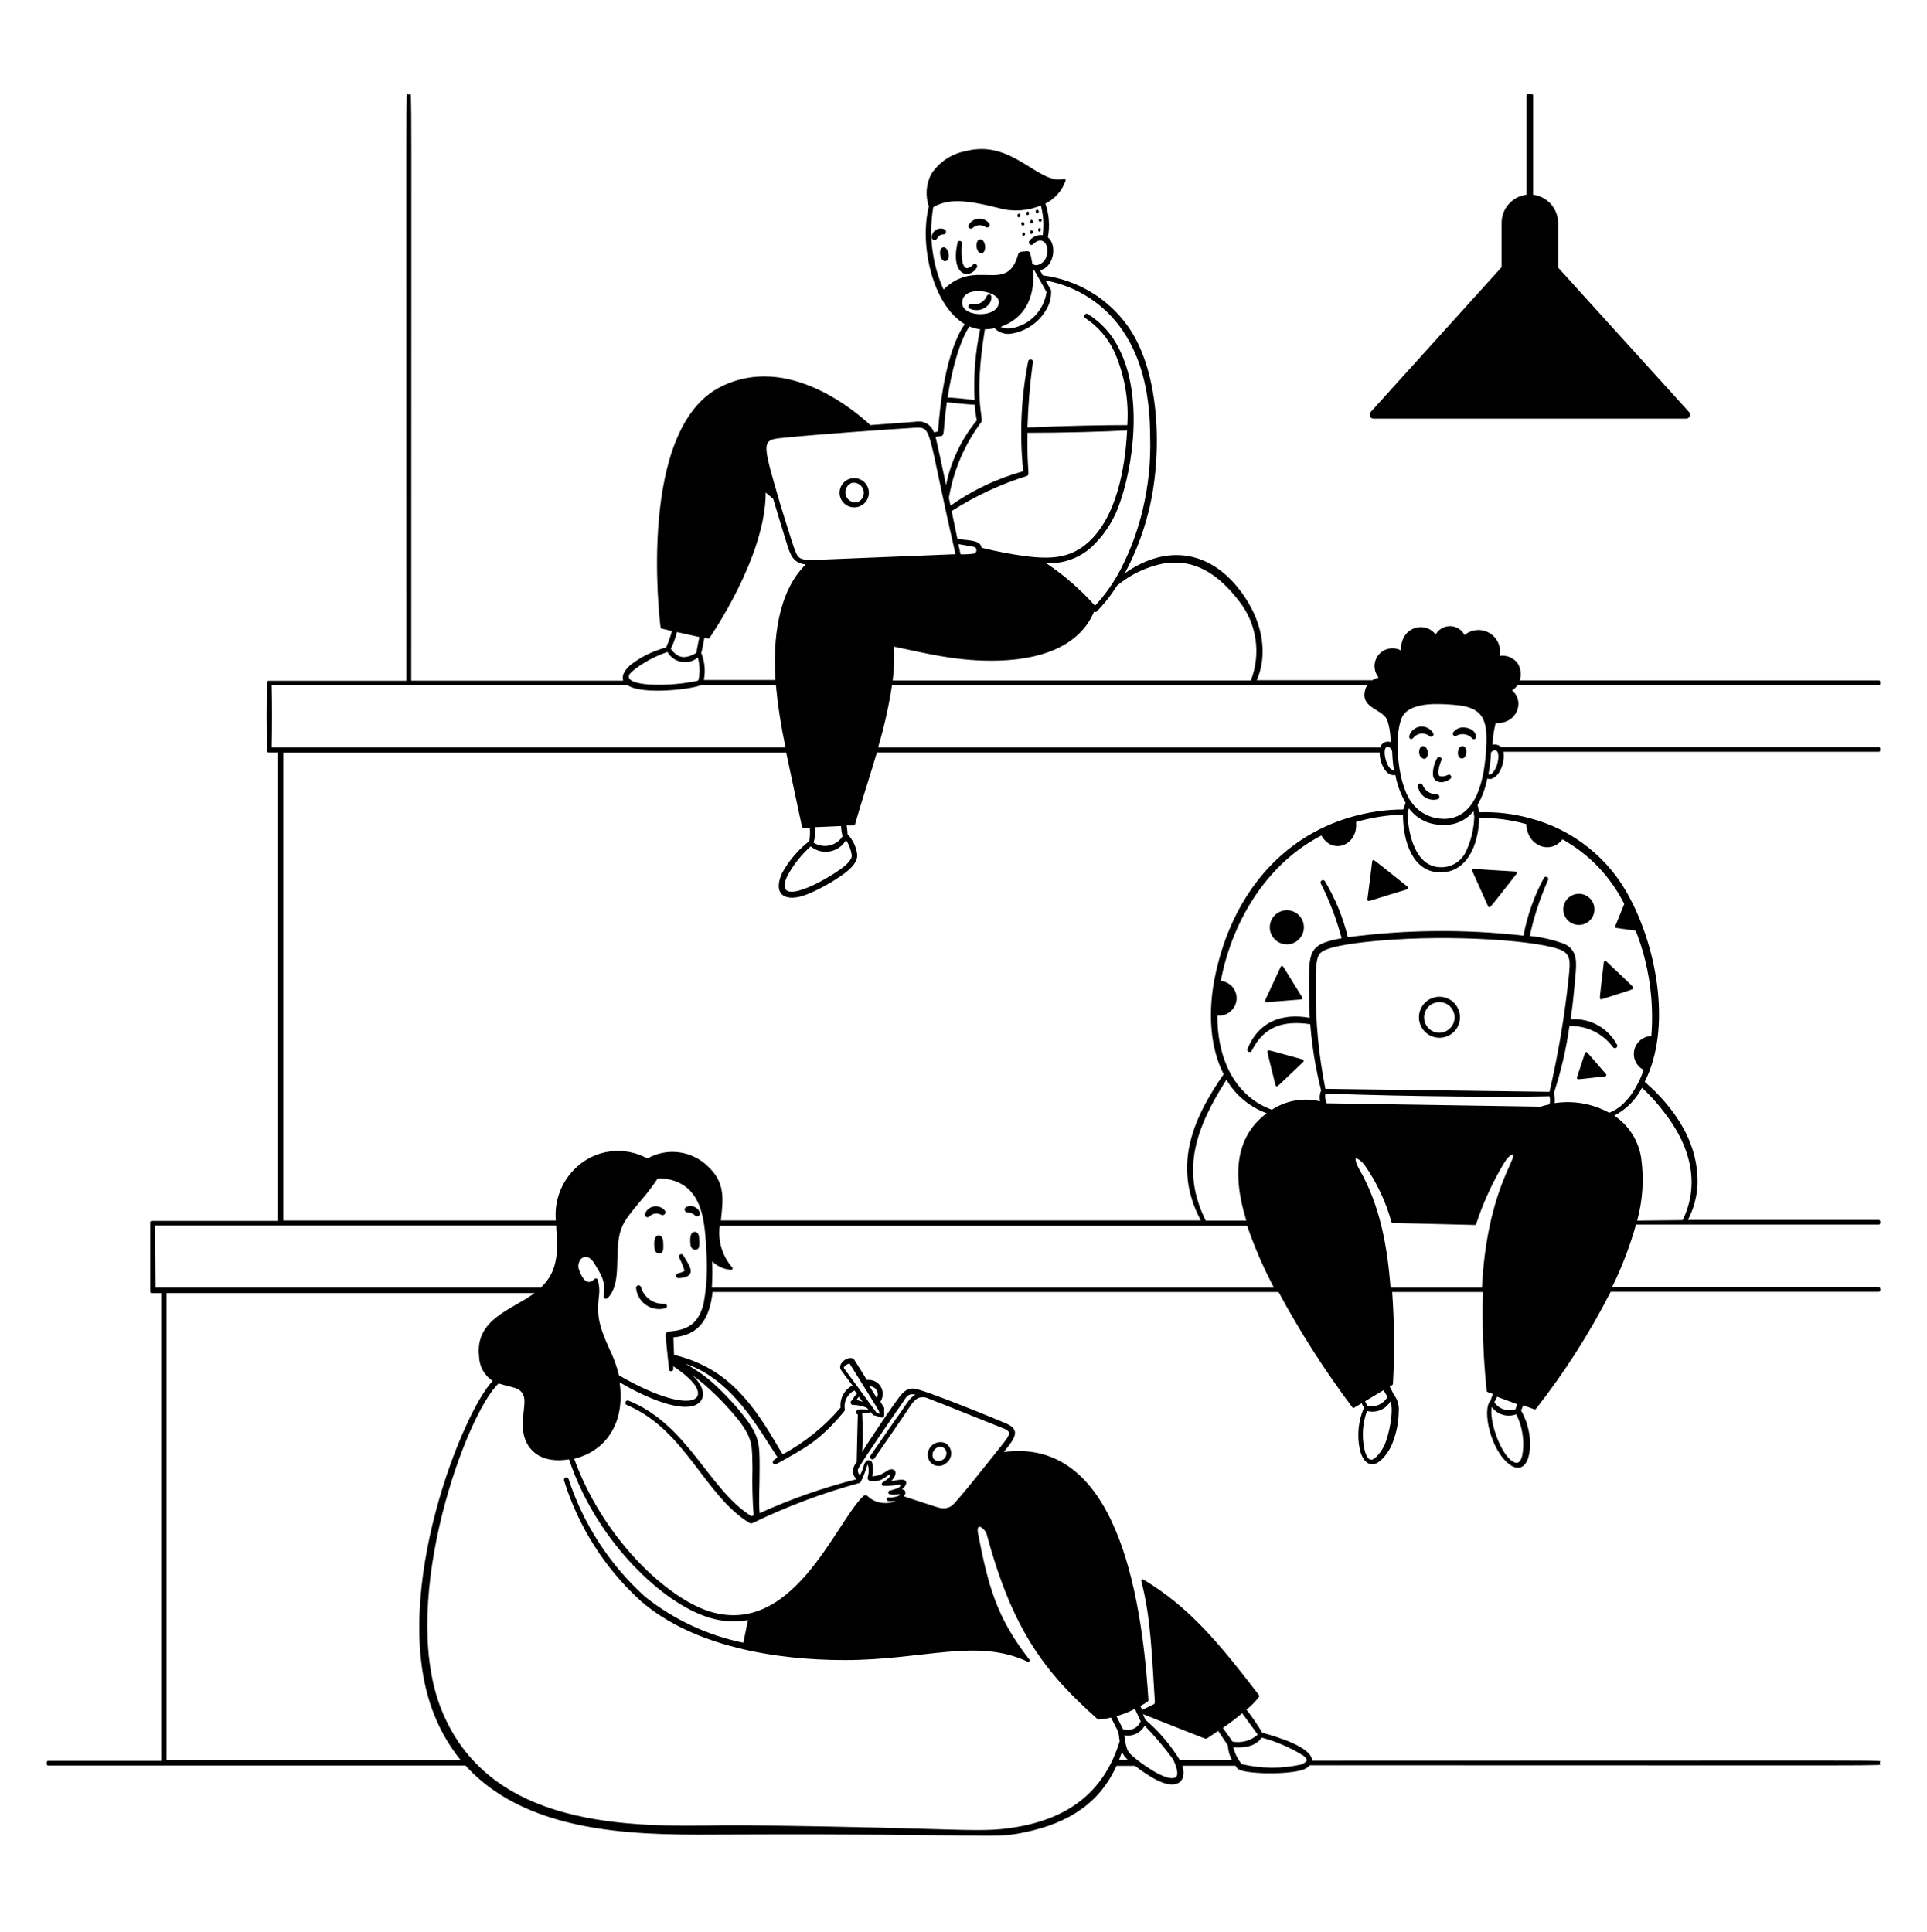 <svg width="373" height="374" viewBox="0 0 373 374" fill="none" xmlns="http://www.w3.org/2000/svg">
<path d="M128.573 252.412C127.573 252.471 126.582 252.188 125.765 251.608C124.947 251.028 124.353 250.186 124.078 249.223C124.051 249.096 123.975 248.986 123.866 248.916C123.758 248.846 123.626 248.822 123.5 248.85C123.374 248.877 123.264 248.953 123.194 249.061C123.124 249.17 123.1 249.302 123.127 249.428C123.195 250.07 123.401 250.691 123.73 251.247C124.06 251.803 124.505 252.281 125.036 252.649C125.567 253.017 126.171 253.267 126.807 253.38C127.443 253.494 128.097 253.469 128.722 253.307C128.841 253.287 128.947 253.221 129.017 253.123C129.087 253.025 129.115 252.903 129.095 252.785C129.075 252.666 129.009 252.56 128.911 252.49C128.813 252.42 128.692 252.392 128.573 252.412ZM131.296 247.451C132.135 247.451 133.385 247.246 133.646 246.462C133.907 245.679 133.329 244.821 132.266 243.049C132.209 242.943 132.112 242.864 131.997 242.829C131.881 242.794 131.757 242.806 131.65 242.863C131.544 242.92 131.464 243.017 131.429 243.132C131.395 243.247 131.407 243.372 131.464 243.478C131.888 244.303 132.238 245.165 132.508 246.052C132.101 246.281 131.66 246.444 131.203 246.537C131.097 246.567 131.005 246.633 130.943 246.724C130.882 246.814 130.854 246.924 130.865 247.033C130.876 247.142 130.926 247.244 131.004 247.32C131.083 247.397 131.186 247.443 131.296 247.451ZM125.664 235.552C125.952 235.234 126.341 235.024 126.766 234.96C127.191 234.895 127.625 234.979 127.995 235.198C128.101 235.252 128.222 235.271 128.34 235.251C128.457 235.232 128.566 235.175 128.649 235.09C128.732 235.005 128.786 234.895 128.803 234.777C128.819 234.658 128.798 234.538 128.741 234.433C128.498 234.114 128.176 233.865 127.805 233.712C127.435 233.559 127.03 233.508 126.634 233.563C126.237 233.618 125.862 233.778 125.547 234.026C125.232 234.274 124.989 234.601 124.843 234.974C124.806 235.081 124.804 235.197 124.839 235.305C124.874 235.413 124.943 235.507 125.036 235.572C125.128 235.637 125.24 235.671 125.353 235.667C125.466 235.664 125.575 235.623 125.664 235.552ZM133.105 234.732C133.626 234.728 134.128 234.929 134.504 235.291C134.58 235.386 134.686 235.452 134.804 235.479C134.923 235.506 135.047 235.492 135.156 235.44C136.126 234.974 134.727 233.072 133.124 233.575C132.228 233.762 132.415 234.713 133.105 234.732ZM127.454 239.189C126.913 239.189 126.596 239.879 126.633 240.886C126.633 241.539 126.633 242.639 127.585 242.658C128.536 242.676 128.386 241.52 128.386 240.793C128.386 240.065 128.237 239.152 127.454 239.189ZM134.429 238.499C133.87 238.499 133.571 239.152 133.608 240.177C133.608 240.83 133.608 241.93 134.578 241.949C135.548 241.968 135.362 240.811 135.362 240.084C135.362 239.357 135.212 238.443 134.429 238.499ZM183.05 283.333C183.377 283.122 183.646 282.832 183.832 282.49C184.018 282.148 184.116 281.765 184.116 281.375C184.116 280.986 184.018 280.602 183.832 280.26C183.646 279.918 183.377 279.628 183.05 279.417C182.659 279.24 182.229 279.168 181.803 279.209C181.376 279.249 180.967 279.4 180.617 279.647C180.266 279.894 179.986 280.228 179.805 280.616C179.623 281.004 179.546 281.433 179.581 281.86C179.612 282.247 179.748 282.619 179.975 282.934C180.202 283.249 180.511 283.496 180.869 283.647C181.226 283.799 181.619 283.85 182.003 283.795C182.388 283.74 182.749 283.58 183.05 283.333ZM181.931 280.088C183.311 280.088 183.646 281.841 182.527 282.587C181.707 283.128 180.569 282.886 180.495 281.767C180.482 281.359 180.622 280.96 180.888 280.65C181.153 280.339 181.525 280.139 181.931 280.088ZM265.874 81.056H326.375C326.524 81.056 326.67 81.012 326.795 80.931C326.919 80.849 327.018 80.733 327.077 80.596C327.136 80.459 327.155 80.308 327.129 80.161C327.104 80.014 327.036 79.878 326.934 79.769L301.589 51.794V43.14C301.585 41.802 301.091 40.511 300.202 39.512C299.312 38.512 298.087 37.872 296.759 37.713V18.485C296.759 18.448 296.751 18.412 296.737 18.378C296.723 18.344 296.703 18.313 296.677 18.287C296.651 18.261 296.62 18.24 296.586 18.226C296.552 18.212 296.516 18.205 296.479 18.205H295.77C295.696 18.205 295.625 18.235 295.572 18.287C295.52 18.34 295.49 18.411 295.49 18.485V37.694C294.159 37.854 292.931 38.496 292.041 39.5C291.151 40.504 290.66 41.799 290.66 43.14V51.719L265.315 79.769C265.213 79.878 265.145 80.014 265.12 80.161C265.094 80.308 265.113 80.459 265.172 80.596C265.232 80.733 265.33 80.849 265.454 80.931C265.579 81.012 265.725 81.056 265.874 81.056ZM276.766 142.582C276.853 142.634 276.955 142.656 277.056 142.645C277.156 142.634 277.251 142.591 277.325 142.521C277.399 142.451 277.448 142.359 277.465 142.259C277.482 142.159 277.465 142.057 277.419 141.966C277.178 141.536 276.818 141.185 276.381 140.956C275.944 140.727 275.45 140.631 274.96 140.678C274.469 140.726 274.003 140.915 273.618 141.224C273.233 141.532 272.947 141.946 272.793 142.414C272.663 143.067 273.166 143.291 273.539 142.88C273.726 142.64 273.959 142.441 274.226 142.295C274.492 142.149 274.785 142.06 275.088 142.032C275.39 142.004 275.695 142.038 275.984 142.133C276.273 142.227 276.539 142.38 276.766 142.582ZM283.722 140.885C283.27 140.786 282.799 140.82 282.366 140.982C281.933 141.144 281.555 141.428 281.279 141.799C281.224 141.889 281.201 141.995 281.214 142.101C281.227 142.206 281.276 142.303 281.352 142.377C281.428 142.451 281.526 142.497 281.632 142.507C281.737 142.517 281.843 142.491 281.932 142.433C282.407 142.173 282.954 142.077 283.49 142.158C284.025 142.238 284.52 142.492 284.897 142.88C284.943 142.949 285.003 143.007 285.074 143.049C285.145 143.091 285.225 143.116 285.308 143.123C286.072 143.123 285.867 141.183 283.722 140.885ZM280.216 150.042C279.752 150.306 279.207 150.386 278.687 150.266C278.053 149.911 278.687 147.823 279.023 147.17C279.058 147.061 279.053 146.944 279.008 146.839C278.963 146.734 278.881 146.649 278.777 146.601C278.674 146.552 278.556 146.544 278.446 146.577C278.337 146.609 278.243 146.681 278.183 146.778C277.608 147.774 277.323 148.911 277.363 150.061C277.586 151.758 279.545 151.72 280.701 150.807C280.802 150.742 280.874 150.64 280.9 150.523C280.927 150.406 280.905 150.283 280.841 150.182C280.777 150.08 280.675 150.009 280.557 149.982C280.44 149.956 280.318 149.978 280.216 150.042ZM278.071 153.791C277.479 153.796 276.899 153.62 276.409 153.287C275.919 152.954 275.542 152.479 275.33 151.926C275.28 151.832 275.2 151.759 275.102 151.717C275.005 151.676 274.897 151.669 274.795 151.697C274.693 151.725 274.603 151.787 274.541 151.873C274.479 151.958 274.448 152.062 274.453 152.168C274.505 152.594 274.645 153.004 274.867 153.372C275.088 153.74 275.384 154.056 275.737 154.301C276.089 154.546 276.489 154.714 276.911 154.793C277.332 154.872 277.766 154.861 278.183 154.76C278.312 154.746 278.429 154.68 278.51 154.579C278.59 154.477 278.627 154.348 278.612 154.22C278.597 154.091 278.532 153.973 278.431 153.893C278.329 153.813 278.2 153.776 278.071 153.791ZM275.46 144.466C274.584 144.466 274.416 146.107 275.143 146.685C275.871 147.263 276.449 146.685 276.356 145.585C276.281 144.932 275.908 144.466 275.46 144.466ZM283.126 144.466C282.044 144.354 281.82 146.741 282.902 146.853C283.983 146.965 284.226 144.559 283.126 144.466ZM278.612 192.974C277.961 192.977 277.321 193.139 276.747 193.447C276.173 193.755 275.684 194.2 275.323 194.741C274.961 195.283 274.739 195.905 274.674 196.553C274.609 197.201 274.705 197.854 274.953 198.457C275.2 199.059 275.592 199.591 276.093 200.006C276.595 200.422 277.191 200.707 277.828 200.838C278.466 200.969 279.126 200.941 279.751 200.757C280.375 200.572 280.945 200.238 281.41 199.781C281.974 199.228 282.359 198.519 282.518 197.745C282.677 196.971 282.601 196.167 282.301 195.437C282.001 194.706 281.489 194.081 280.832 193.643C280.175 193.204 279.402 192.971 278.612 192.974ZM278.612 199.949C278.125 199.949 277.646 199.829 277.217 199.599C276.787 199.369 276.421 199.038 276.15 198.633C275.88 198.228 275.713 197.763 275.664 197.279C275.616 196.794 275.687 196.305 275.873 195.855C276.058 195.405 276.352 195.007 276.727 194.697C277.103 194.387 277.549 194.174 278.026 194.078C278.503 193.981 278.997 194.003 279.463 194.143C279.93 194.282 280.355 194.534 280.701 194.877C281.111 195.295 281.389 195.824 281.5 196.399C281.611 196.974 281.55 197.569 281.326 198.11C281.101 198.651 280.722 199.114 280.236 199.441C279.751 199.768 279.179 199.945 278.594 199.949H278.612ZM272.458 171.676C265.483 166.081 265.949 166.454 265.744 166.547C265.539 166.64 265.744 166.118 264.681 174.119C264.672 174.158 264.673 174.198 264.682 174.236C264.691 174.275 264.709 174.311 264.734 174.341C264.759 174.372 264.791 174.396 264.827 174.413C264.863 174.429 264.902 174.437 264.942 174.436C265.128 174.436 266.415 173.989 272.402 172.161C272.448 172.142 272.488 172.111 272.517 172.071C272.547 172.031 272.566 171.984 272.572 171.935C272.578 171.885 272.57 171.835 272.55 171.79C272.53 171.744 272.498 171.705 272.458 171.676ZM293.346 168.729C284.673 168.226 285.121 168.132 284.991 168.319C284.86 168.505 284.711 168.021 288.049 175.481C288.07 175.525 288.101 175.563 288.14 175.592C288.179 175.622 288.225 175.641 288.273 175.648C288.497 175.648 288.161 176.059 293.551 169.177C293.581 169.137 293.6 169.089 293.606 169.039C293.611 168.988 293.603 168.938 293.582 168.892C293.561 168.846 293.528 168.807 293.486 168.778C293.445 168.749 293.396 168.732 293.346 168.729ZM305.617 179.08C306.215 179.08 306.799 178.903 307.296 178.571C307.793 178.239 308.18 177.767 308.409 177.215C308.637 176.663 308.697 176.055 308.581 175.469C308.464 174.883 308.176 174.345 307.754 173.922C307.331 173.5 306.793 173.212 306.207 173.095C305.621 172.979 305.013 173.039 304.461 173.267C303.909 173.496 303.437 173.883 303.105 174.38C302.773 174.877 302.596 175.461 302.596 176.059C302.601 176.858 302.921 177.624 303.486 178.19C304.052 178.755 304.818 179.075 305.617 179.08ZM309.814 193.44C309.855 193.467 309.904 193.481 309.954 193.481C310.003 193.481 310.052 193.467 310.093 193.44C316.453 191.408 316.061 191.575 316.117 191.314C316.173 191.053 316.528 191.426 310.933 186.13C310.896 186.09 310.848 186.061 310.795 186.048C310.742 186.034 310.687 186.037 310.635 186.055C310.584 186.072 310.538 186.105 310.505 186.148C310.472 186.191 310.452 186.243 310.448 186.298C309.59 193.627 309.59 193.291 309.814 193.44ZM307.296 203.829C307.271 203.786 307.236 203.751 307.193 203.726C307.151 203.701 307.103 203.688 307.053 203.688C307.004 203.688 306.956 203.701 306.913 203.726C306.871 203.751 306.836 203.786 306.811 203.829C305.17 208.901 305.151 208.659 305.3 208.845C305.45 209.032 305.3 208.976 310.672 208.398C310.724 208.394 310.774 208.375 310.816 208.344C310.858 208.313 310.891 208.271 310.91 208.223C310.929 208.174 310.935 208.121 310.926 208.07C310.916 208.018 310.893 207.97 310.858 207.932L307.296 203.829Z" fill="black"/>
<path d="M245.788 179.528C245.788 179.961 245.873 180.39 246.039 180.791C246.205 181.191 246.448 181.555 246.755 181.862C247.061 182.168 247.425 182.411 247.826 182.577C248.226 182.743 248.656 182.829 249.089 182.829C249.523 182.829 249.952 182.743 250.352 182.577C250.753 182.411 251.117 182.168 251.423 181.862C251.73 181.555 251.973 181.191 252.139 180.791C252.305 180.39 252.39 179.961 252.39 179.528C252.39 179.094 252.305 178.665 252.139 178.264C251.973 177.864 251.73 177.5 251.423 177.193C251.117 176.887 250.753 176.644 250.352 176.478C249.952 176.312 249.523 176.227 249.089 176.227C248.656 176.227 248.226 176.312 247.826 176.478C247.425 176.644 247.061 176.887 246.755 177.193C246.448 177.5 246.205 177.864 246.039 178.264C245.873 178.665 245.788 179.094 245.788 179.528Z" fill="black"/>
<path d="M248.399 187.156C248.374 187.113 248.339 187.078 248.296 187.053C248.254 187.029 248.206 187.016 248.156 187.016C248.107 187.016 248.059 187.029 248.016 187.053C247.974 187.078 247.938 187.113 247.914 187.156C244.632 194.206 244.799 193.739 244.93 193.926C245.06 194.112 244.613 194.056 251.849 193.497C251.896 193.492 251.942 193.474 251.98 193.447C252.019 193.419 252.05 193.382 252.071 193.339C252.092 193.296 252.101 193.249 252.098 193.201C252.095 193.154 252.08 193.108 252.054 193.068L248.399 187.156ZM246.888 210.095C246.904 210.158 246.94 210.214 246.991 210.254C247.041 210.294 247.103 210.317 247.168 210.319C247.354 210.319 247.075 210.524 252.278 205.582C252.312 205.548 252.338 205.506 252.351 205.46C252.364 205.413 252.365 205.364 252.354 205.317C252.343 205.27 252.319 205.227 252.287 205.192C252.254 205.156 252.212 205.13 252.166 205.116C245.303 203.251 245.601 203.251 245.415 203.437C245.228 203.624 245.228 203.288 246.888 210.095Z" fill="black"/>
<path d="M293.737 132.66H363.675C363.712 132.663 363.75 132.658 363.785 132.645C363.82 132.632 363.852 132.611 363.879 132.585C363.905 132.558 363.926 132.526 363.939 132.491C363.952 132.456 363.957 132.418 363.954 132.381V132.008C363.954 131.933 363.925 131.862 363.872 131.81C363.82 131.757 363.749 131.728 363.675 131.728H294.166C294.356 131.153 294.409 130.542 294.322 129.943C294.234 129.344 294.009 128.774 293.663 128.278C293.257 127.791 292.734 127.416 292.144 127.188C291.553 126.96 290.914 126.885 290.287 126.972C290.454 126.121 290.353 125.24 289.998 124.448C289.643 123.657 289.052 122.995 288.306 122.554C287.56 122.112 286.695 121.912 285.831 121.982C284.967 122.052 284.145 122.388 283.48 122.944C283.218 122.432 282.822 122.001 282.334 121.697C281.846 121.393 281.285 121.228 280.71 121.218C280.135 121.208 279.569 121.355 279.071 121.643C278.574 121.93 278.163 122.348 277.885 122.85C275.87 120.128 271.021 121.321 271.189 125.946C270.486 125.556 269.668 125.425 268.877 125.574C268.087 125.723 267.373 126.143 266.86 126.763C266.347 127.382 266.066 128.162 266.067 128.966C266.067 129.77 266.349 130.549 266.863 131.168C266.434 131.278 266.024 131.454 265.65 131.691H243.27C245.378 126.842 244.501 120.818 240.902 115.521C234.822 106.494 225.982 105.152 217.72 110.989C219.734 107.227 221.275 103.231 222.308 99.09C224.956 88.646 224.788 72.346 218.373 63.245C216.463 60.534 214.009 58.251 211.167 56.543C208.325 54.834 205.157 53.738 201.867 53.323L201.289 52.316C204.012 51.794 204.702 47.43 202.837 45.956C203.241 43.769 203.074 41.514 202.352 39.41C204.192 38.505 205.599 36.91 206.269 34.972C206.279 34.925 206.278 34.877 206.265 34.831C206.252 34.786 206.228 34.744 206.194 34.711C206.16 34.677 206.119 34.653 206.073 34.639C206.027 34.627 205.979 34.625 205.933 34.636C201.065 35.904 196.011 26.896 186.985 29.246C185.607 29.493 184.294 30.021 183.129 30.797C181.964 31.574 180.972 32.582 180.215 33.759C179.735 34.714 179.45 35.755 179.376 36.822C179.302 37.888 179.442 38.958 179.786 39.97C177.921 47.43 180.513 59.086 186.742 62.76C183.012 68.131 181.874 78.874 181.576 83.536L180.774 83.704C180.527 82.983 180.025 82.376 179.362 81.999C178.699 81.621 177.922 81.498 177.175 81.653L168.465 82.305C165.724 79.732 152.538 68.374 139.595 74.845C123.258 82.902 127.659 119.978 127.864 121.47C127.868 121.525 127.89 121.578 127.927 121.618C127.965 121.659 128.015 121.686 128.069 121.694L130.065 122.16C129.77 123.258 129.389 124.33 128.927 125.368C126.419 126.006 124.07 127.156 122.027 128.744C121.542 129.173 120.162 130.46 120.628 131.784H79.598C79.598 10.354 79.747 18.261 79.318 18.261H78.945C78.516 18.261 78.665 10.372 78.665 131.802H51.977C51.904 131.807 51.836 131.838 51.784 131.889C51.733 131.941 51.702 132.009 51.697 132.082C51.567 136.185 51.567 140.549 51.697 145.436C51.702 145.507 51.734 145.573 51.786 145.621C51.838 145.67 51.906 145.697 51.977 145.697H53.842V236.373H29.355C29.281 236.373 29.209 236.402 29.157 236.455C29.105 236.507 29.075 236.579 29.075 236.653V250.081C29.075 250.118 29.082 250.154 29.096 250.188C29.11 250.222 29.131 250.253 29.157 250.279C29.183 250.305 29.214 250.325 29.248 250.339C29.282 250.353 29.318 250.361 29.355 250.361H31.22V340.906H9.325C9.25 340.906 9.179 340.936 9.127 340.988C9.074 341.041 9.045 341.112 9.045 341.186V341.54C9.045 341.615 9.074 341.686 9.127 341.738C9.179 341.791 9.25 341.82 9.325 341.82H90.117C102.836 355.919 125.813 355.229 141.031 355.173C192.636 354.95 191.927 356.069 198.249 354.763C207.294 352.898 212.983 348.777 216.116 341.876H219.697C220.79 342.725 221.936 343.503 223.128 344.207C224.154 344.785 226.541 346.072 228.164 345.158C229.059 344.618 229.32 343.424 228.872 341.857H239.13C239.242 342.055 239.38 342.237 239.54 342.398C240.678 343.517 249.369 343.648 252.297 342.603C252.775 342.418 253.207 342.131 253.565 341.764C371.47 341.764 363.898 341.932 363.898 341.484V341.149C363.898 340.701 371.358 340.869 253.994 340.869C253.882 338.165 246.926 336.188 244.333 335.46C243.413 333.909 242.391 332.42 241.275 331.003C242.175 330.271 242.988 329.439 243.699 328.523C243.736 328.474 243.755 328.415 243.755 328.355C243.755 328.294 243.736 328.235 243.699 328.187C235.997 318.172 230.29 311.197 221.319 305.807C221.273 305.781 221.22 305.769 221.166 305.772C221.113 305.776 221.062 305.794 221.019 305.825C220.976 305.857 220.943 305.9 220.923 305.949C220.904 305.999 220.899 306.053 220.909 306.105C222.774 313.155 222.979 320.857 223.539 329.492C223.541 329.64 223.495 329.784 223.408 329.903L221.077 331.059L220.722 330.294C221.263 329.996 221.767 329.698 222.084 329.474C222.155 329.434 222.213 329.373 222.249 329.3C222.286 329.227 222.3 329.145 222.289 329.064C220.928 307.616 215.724 278.28 194.314 281.114C196.179 278.727 197.746 277.011 194.948 275.669C193.083 274.848 178.779 268.992 176.932 268.843C175.403 268.712 174.694 269.682 173.892 270.708C173.09 271.733 168.297 278.727 166.88 281.152C167.048 278.708 166.992 275.93 166.88 273.524C167.443 273.68 168.044 273.634 168.577 273.393L169.025 274.009H169.174C169.63 274.115 170.079 274.252 170.517 274.419C170.59 274.447 170.669 274.457 170.747 274.447C170.825 274.436 170.899 274.407 170.962 274.36C171.025 274.314 171.075 274.252 171.109 274.181C171.142 274.109 171.156 274.031 171.151 273.953V272.722C171.161 272.673 171.161 272.622 171.151 272.573L170.405 271.379C170.696 270.944 170.855 270.435 170.864 269.913C170.873 269.39 170.732 268.875 170.457 268.431C170.181 267.986 169.784 267.63 169.311 267.406C168.839 267.181 168.312 267.097 167.794 267.164L165.295 263.154C164.418 262.371 162.255 263.733 162.665 265.019C162.665 265.169 164.81 267.966 165.015 268.227C164.243 268.627 163.61 269.25 163.197 270.015C162.785 270.781 162.612 271.652 162.702 272.517C159.566 276.2 155.772 279.268 151.512 281.562C150.99 280.76 150.505 279.921 150.02 279.1C145.022 270.633 140.061 264.628 130.475 262.315L130.345 258.921C135.417 258.492 137.376 255.191 137.935 250.137H247.485C251.69 257.946 256.478 265.428 261.808 272.517C261.857 272.561 261.92 272.586 261.986 272.586C262.051 272.586 262.114 272.561 262.163 272.517L263.561 271.677C263.7 271.972 263.855 272.259 264.028 272.535C262.926 275.071 262.639 277.886 263.207 280.592C263.356 281.245 263.934 283.352 265.482 283.483C267.03 283.613 268.672 281.32 269.324 279.883C270.227 277.811 270.709 275.579 270.742 273.319C270.867 272.113 270.512 270.907 269.753 269.962C269.528 269.443 269.273 268.939 268.989 268.451C269.418 268.19 269.604 268.134 269.623 267.929C269.946 262.001 269.896 256.058 269.474 250.137H287.042C286.863 256.524 287.106 262.916 287.769 269.272C287.769 269.495 287.918 269.495 288.981 269.887C288.806 270.294 288.657 270.711 288.534 271.137C286.781 272.852 288.534 280.928 292.264 283.557C292.521 283.773 292.818 283.935 293.138 284.035C293.458 284.134 293.795 284.168 294.129 284.136C295.994 283.744 296.199 280.629 296.18 279.305C296.104 277.118 295.502 274.982 294.427 273.076C294.586 272.75 294.723 272.414 294.837 272.069L296.982 272.852C297.047 272.879 297.119 272.88 297.185 272.856C297.25 272.832 297.305 272.784 297.337 272.722C302.872 265.668 307.706 258.091 311.772 250.099H363.675C364.085 250.099 364.085 249.186 363.675 249.186H312.051C313.958 245.3 315.507 241.249 316.677 237.082H363.675C364.085 237.082 364.085 236.187 363.675 236.187H326.71C327.823 234.068 328.46 231.732 328.575 229.342C328.725 223.747 326.71 217.648 320.22 211.14L318.355 209.442C323.521 199.26 320.817 183.985 315.558 174.007C313.593 170.167 310.834 166.787 307.464 164.093C304.095 161.398 300.191 159.451 296.012 158.379C292.853 157.525 289.585 157.148 286.314 157.26L286.016 155.824C286.912 154.24 287.542 152.52 287.881 150.732C288.193 150.853 288.539 150.853 288.851 150.732C290.529 150.061 291.35 147.151 290.996 145.548H363.675C363.712 145.55 363.75 145.545 363.785 145.532C363.82 145.519 363.852 145.498 363.879 145.472C363.905 145.445 363.926 145.413 363.939 145.378C363.952 145.343 363.957 145.305 363.954 145.268V144.913C363.954 144.877 363.947 144.84 363.933 144.806C363.919 144.772 363.898 144.742 363.872 144.716C363.846 144.69 363.816 144.669 363.782 144.655C363.748 144.641 363.711 144.634 363.675 144.634H290.567C290.35 144.426 290.083 144.278 289.793 144.202C289.502 144.127 289.197 144.128 288.907 144.205C288.952 142.782 289.152 141.369 289.504 139.99C293.737 140.195 295.192 135.7 292.674 133.667C293.094 133.408 293.456 133.065 293.737 132.66ZM289.56 145.286C290.567 145.678 289.839 149.296 288.497 149.93C288.438 149.967 288.37 149.986 288.301 149.986C288.232 149.986 288.164 149.967 288.105 149.93C288.378 148.534 288.546 147.118 288.608 145.697C288.707 145.54 288.85 145.417 289.02 145.344C289.19 145.271 289.378 145.251 289.56 145.286ZM316.9 236.317C317.988 232.347 318.249 228.195 317.665 224.12C317.406 222.479 316.81 220.909 315.915 219.509C315.019 218.11 313.844 216.911 312.462 215.989C314.769 214.794 316.646 212.91 317.833 210.599C319.519 212.149 321.049 213.861 322.402 215.709C328.296 223.486 328.445 230.629 325.703 236.224L316.9 236.317ZM288.758 272.405C289.282 273.128 290.031 273.658 290.888 273.911C291.745 274.164 292.661 274.126 293.495 273.804C294.353 275.546 294.818 277.456 294.856 279.399C294.856 281.525 294.52 284.098 292.749 282.905C290.25 281.264 288.198 274.736 288.758 272.405ZM268.075 279.585C267.515 280.891 266.21 282.606 265.426 282.606C264.643 282.606 264.252 281.245 264.084 280.48C263.575 278.042 263.756 275.511 264.606 273.169C265.464 273.398 266.373 273.34 267.195 273.003C268.017 272.666 268.706 272.07 269.156 271.304C269.828 273.207 268.858 277.683 268.075 279.585ZM263.133 226.414C262.256 224.866 262.368 224.325 262.442 224.269C262.517 224.213 263.319 224.456 264.177 225.612C266.5 228.944 268.24 232.645 269.324 236.559C269.343 236.616 269.377 236.665 269.424 236.702C269.47 236.738 269.526 236.76 269.585 236.765L285.457 237.156C285.519 237.159 285.581 237.14 285.632 237.102C285.683 237.065 285.72 237.012 285.736 236.951C287.087 232.839 288.895 228.892 291.126 225.183C291.984 223.747 292.693 223.467 292.805 223.505C293.812 224.045 287.769 230.741 286.855 249.297H269.156C268.56 241.427 267.142 233.37 263.133 226.414ZM264.643 272.2C264.524 271.887 264.387 271.582 264.233 271.286L267.814 269.141C268.044 269.584 268.299 270.014 268.578 270.428C268.202 271.109 267.615 271.65 266.906 271.969C266.196 272.288 265.402 272.369 264.643 272.2ZM289.242 271.491C289.438 271.141 289.613 270.78 289.765 270.409L293.681 271.864C293.541 272.183 293.429 272.514 293.345 272.852C292.606 273.1 291.807 273.102 291.067 272.856C290.327 272.611 289.687 272.132 289.242 271.491ZM149.796 282.681C149.693 282.743 149.618 282.843 149.588 282.961C149.558 283.078 149.576 283.202 149.638 283.306C149.7 283.41 149.8 283.485 149.918 283.514C150.035 283.544 150.159 283.526 150.263 283.464C155.858 280.312 158.562 279.082 163.411 273.244C163.502 273.121 163.542 272.967 163.523 272.815C163.404 272.092 163.521 271.349 163.857 270.698C164.193 270.046 164.73 269.52 165.388 269.197L165.873 269.85C165.488 270.182 165.194 270.605 165.015 271.081C164.909 271.102 164.815 271.159 164.747 271.243C164.679 271.326 164.641 271.43 164.641 271.538C164.641 271.645 164.679 271.749 164.747 271.833C164.815 271.916 164.909 271.973 165.015 271.995C165.881 271.996 166.741 272.154 167.551 272.461C167.76 272.546 167.941 272.688 168.073 272.871C167.857 272.898 167.637 272.898 167.421 272.871C166.824 272.871 166.171 272.741 165.835 273.095C165.781 273.153 165.743 273.223 165.724 273.3C165.704 273.377 165.705 273.458 165.726 273.534C165.746 273.611 165.786 273.681 165.841 273.738C165.896 273.795 165.965 273.837 166.041 273.86C166.041 274.027 165.817 282.327 165.817 283.054C165.518 283.426 165.291 283.849 165.145 284.303C165.05 284.677 165.062 285.069 165.181 285.436C165.3 285.803 165.52 286.128 165.817 286.374C159.372 288.002 153.087 290.206 147.036 292.957C146.812 290.178 147.036 288.798 147.036 284.303C147.036 279.809 147.036 278.354 144.612 274.978C142.643 272.37 140.433 269.954 138.01 267.761C136.378 266.329 134.596 265.078 132.694 264.031C141.833 267.108 146.831 276.638 150.505 282.14L149.796 282.681ZM165.742 271.118C165.884 270.875 166.046 270.644 166.227 270.428L166.992 271.416C166.596 271.235 166.174 271.115 165.742 271.062V271.118ZM177.119 270.055C175.888 270.708 175.254 272.274 173.277 274.904L168.465 281.86C168.412 281.962 168.399 282.079 168.426 282.189C168.454 282.3 168.521 282.397 168.616 282.461C168.71 282.525 168.824 282.553 168.938 282.538C169.051 282.524 169.155 282.469 169.23 282.383C170.293 280.872 175.105 273.878 175.496 273.263C176.876 271.137 177.454 270.26 179.226 270.577C182.527 271.827 193.27 276.172 194.463 276.638C194.985 276.881 195.265 277.123 195.321 277.366C195.452 277.907 194.65 278.895 193.307 280.555C192.263 281.86 185.399 290.57 184.318 291.446C183.822 291.843 183.198 292.042 182.565 292.006C181.781 292.006 181.073 291.689 174.937 289.693C175.496 289.097 175.31 288.388 174.564 288.313C175.067 287.959 175.645 287.269 175.31 286.747C174.974 286.224 173.706 286.56 172.475 286.747C174.023 285.217 173.277 284.024 171.971 284.602C171.468 284.937 170.945 285.242 170.405 285.516C169.893 285.688 169.359 285.788 168.819 285.814C169.031 284.944 169.031 284.036 168.819 283.166C168.785 283.071 168.732 282.985 168.662 282.913C168.592 282.84 168.507 282.784 168.414 282.747C168.32 282.71 168.22 282.693 168.119 282.698C168.019 282.703 167.921 282.729 167.831 282.774C167.654 282.896 167.505 283.054 167.393 283.237C167.28 283.42 167.207 283.624 167.178 283.837C167.002 284.444 166.765 285.032 166.47 285.59C166.299 285.453 166.173 285.268 166.107 285.059C166.04 284.85 166.037 284.626 166.097 284.415C166.246 283.763 174.34 272.05 174.75 271.491C175.533 270.204 175.906 269.757 177.175 269.999L177.119 270.055ZM240.342 341.54C239.572 340.582 239.018 339.469 238.72 338.277C241.405 338.482 243.252 337.848 244.221 336.412C247.057 337.166 249.765 338.335 252.26 339.88C253.267 340.664 253.211 341.074 251.793 341.634C248.018 342.469 244.103 342.437 240.342 341.54ZM52.593 132.66H121.467C124.488 134.675 134.522 133.313 135.585 132.66H150.188C150.575 136.709 151.198 140.732 152.053 144.708H52.593C52.667 140.568 52.667 136.596 52.593 132.66ZM217.272 63.954C221.338 69.866 222.587 77.139 222.625 84.469C222.777 89.268 222.288 94.066 221.17 98.736C220.251 102.616 218.874 106.372 217.067 109.926C215.712 112.6 213.992 115.073 211.957 117.274C209.167 114.144 205.997 111.375 202.52 109.031C204.123 109.112 205.726 108.876 207.236 108.335C208.747 107.794 210.136 106.959 211.323 105.879C213.535 103.794 215.261 101.247 216.377 98.419C219.641 89.859 221.095 76.188 216.601 67.516C215.261 64.725 213.143 62.38 210.502 60.765C210.399 60.729 210.286 60.73 210.183 60.769C210.081 60.808 209.995 60.882 209.942 60.978C209.888 61.073 209.87 61.185 209.891 61.293C209.912 61.4 209.97 61.497 210.055 61.567C212.475 63.156 214.411 65.383 215.65 68.001C217.654 72.49 218.532 77.4 218.205 82.305C213.859 82.305 206.008 82.436 198.883 82.772C199.005 78.509 199.36 74.257 199.946 70.034C199.946 69.921 199.906 69.813 199.832 69.728C199.759 69.643 199.657 69.588 199.546 69.572C199.435 69.556 199.322 69.581 199.227 69.642C199.133 69.703 199.064 69.795 199.032 69.903C197.641 76.926 197.314 84.118 198.063 91.239C193.02 92.629 188.256 94.882 183.982 97.897L183.665 96.386C184.556 91.076 186.705 86.056 189.931 81.746C190.509 81 188.365 77.68 190.64 63.749C191.267 63.743 191.892 63.674 192.505 63.543C192.943 63.986 193.485 64.311 194.081 64.49C194.677 64.669 195.309 64.697 195.918 64.569C197.236 64.338 198.49 63.832 199.599 63.083C200.707 62.334 201.646 61.36 202.352 60.224C203.148 59.03 203.534 57.609 203.453 56.177L202.371 54.312C205.372 54.843 208.237 55.971 210.796 57.627C213.355 59.282 215.557 61.434 217.272 63.954ZM256.549 211.718C273.11 212.333 293.084 212.445 299.929 212.24C300.07 212.753 300.07 213.294 299.929 213.807C299.307 213.931 298.729 214.08 298.195 214.254L256.792 213.601C256.534 213.009 256.45 212.356 256.549 211.718ZM256.549 210.804C255.253 204.321 254.628 197.721 254.684 191.109C254.684 187.379 254.684 185.328 255.691 184.414C257.202 183.034 264.363 182.344 266.527 182.157C281.13 180.815 298.53 182.157 302.372 184.022C304.069 184.918 303.939 186.316 303.659 189.114C302.875 196.606 301.629 204.043 299.929 211.382L256.549 210.804ZM227.53 344.095C225.851 345.103 220.611 341.242 219.193 339.955C218.428 339.246 218.13 338.985 217.757 336.99C217.757 336.654 217.645 336.318 217.608 335.964C218.379 336.109 219.177 336.006 219.887 335.671C220.597 335.337 221.183 334.786 221.562 334.099C223.521 336.117 225.341 338.267 227.007 340.533C227.53 341.54 228.35 343.592 227.53 344.095ZM218.354 340.738H216.601C216.806 340.216 216.992 339.694 217.179 339.172C217.434 339.784 217.838 340.322 218.354 340.738ZM217.365 334.77L216.116 332.271C217.34 331.898 218.532 331.424 219.678 330.854L220.797 333.26C220.531 333.906 220.025 334.425 219.386 334.706C218.746 334.988 218.022 335.011 217.365 334.77ZM29.97 237.268H107.647C107.647 237.697 107.759 239.133 107.778 239.432C108.039 244.169 107.181 246.892 104.701 249.279H30.101C30.045 246.873 29.989 239.059 29.97 237.268ZM193.27 40.268C195.98 41.046 198.875 40.875 201.476 39.783C201.975 41.662 202.096 43.621 201.83 45.546C201.33 45.476 200.821 45.547 200.359 45.752C199.898 45.956 199.503 46.285 199.219 46.703C199.163 46.801 199.144 46.915 199.164 47.026C199.184 47.138 199.242 47.238 199.328 47.311C199.414 47.384 199.523 47.425 199.636 47.426C199.749 47.427 199.859 47.389 199.946 47.318C200.73 46.479 201.494 46.46 201.942 46.74C202.912 47.299 202.874 49.034 202.408 50.041C201.942 51.048 200.543 51.775 199.816 51.029C199.714 50.351 199.577 49.679 199.405 49.015C199.368 48.899 199.292 48.799 199.191 48.731C199.089 48.663 198.968 48.632 198.846 48.642L197.69 48.735C197.548 48.754 197.414 48.813 197.305 48.906C197.196 48.999 197.116 49.121 197.074 49.258C194.929 57.091 188.906 49.817 182.639 56.065C180.42 51.062 179.726 45.515 180.644 40.119C183.366 38.534 186.5 38.553 193.27 40.268ZM189.353 56.345C191.218 56.345 193.326 57.221 193.344 58.433C193.344 61.66 186.239 61.511 186.239 58.657C186.239 56.997 187.731 56.345 189.353 56.345ZM189.707 63.805C188.765 68.29 188.407 72.879 188.644 77.456C186.63 77.177 184.504 77.009 183.422 76.953C184.131 72.253 185.586 66.304 187.637 63.208C188.302 63.475 188.997 63.657 189.707 63.749V63.805ZM225.982 109.012C231.11 108.378 235.624 110.877 239.801 116.323C241.504 118.466 242.613 121.019 243.019 123.726C243.425 126.432 243.113 129.198 242.114 131.747H172.792C173.072 129.576 173.159 127.386 173.053 125.2C178.648 126.319 185.399 128.184 193.568 127.886C203.005 127.55 209.29 124.286 211.77 118.43C211.839 118.478 211.92 118.503 212.004 118.503C212.087 118.503 212.168 118.478 212.237 118.43C213.746 116.907 215.079 115.218 216.209 113.395C219.005 111.059 222.383 109.525 225.982 108.956V109.012ZM285.214 157.111L285.363 158.099C285.305 160.374 284.785 162.614 283.834 164.682C283.414 165.696 282.685 166.551 281.751 167.127C280.817 167.703 279.725 167.97 278.631 167.89C274.099 167.685 272.551 161.81 272.439 157.334L272.719 156.495C273.451 157.496 274.412 158.307 275.522 158.862C276.631 159.416 277.857 159.698 279.097 159.684C280.254 159.782 281.418 159.593 282.485 159.135C283.551 158.676 284.489 157.962 285.214 157.055V157.111ZM137.133 225.91C135.613 224.38 133.632 223.392 131.496 223.099C129.359 222.806 127.185 223.223 125.309 224.288C123.123 223.08 120.609 222.598 118.132 222.913C115.654 223.229 113.341 224.324 111.527 226.041C110.13 227.336 109.05 228.934 108.367 230.712C107.685 232.491 107.42 234.402 107.592 236.298H54.831V145.715H152.184C152.687 148.196 154.776 157.782 155.242 160.057C155.258 160.12 155.294 160.175 155.345 160.216C155.395 160.256 155.457 160.279 155.522 160.281H156.753C156.818 161.133 156.787 161.991 156.66 162.836C154.48 164.529 152.677 166.657 151.363 169.084C149.498 173.243 152.034 174.828 156.268 173.131C158.82 172.073 161.237 170.715 163.467 169.084C164.772 168.077 166.078 166.846 165.91 165.354C165.71 163.903 165.058 162.552 164.045 161.493C164.045 160.822 163.933 160.244 163.877 159.815H165.239C165.299 159.816 165.358 159.796 165.406 159.759C165.454 159.722 165.487 159.669 165.5 159.61C166.47 156.085 168.446 150.079 169.733 145.697H267.049C267.049 147.674 268.243 150.415 270.089 150.042C270.438 151.932 271.107 153.748 272.066 155.413L271.618 156.719C268.21 156.734 264.82 157.224 261.547 158.174C248.157 162.015 238.589 173.094 235.269 188.629C233.684 195.903 234.262 202.952 236.855 207.969C231.372 215.895 226.616 225.444 232.435 236.28H139.539C139.987 232.083 140.397 229.025 137.133 225.91ZM96.532 267.836C99.031 268.712 100.691 268.47 101.362 270.241C102.034 272.013 100.225 276.116 101.997 279.436C103.414 282.065 106.305 283.166 110.147 282.532C115.07 297.452 127.081 309.462 136.257 312.838C138.97 313.881 141.917 314.164 144.78 313.659L143.884 318.041C136.907 316.605 130.369 313.538 124.805 309.089C117.984 302.907 112.892 295.051 110.035 286.299C109.984 286.201 109.901 286.123 109.799 286.081C109.697 286.038 109.583 286.033 109.478 286.067C109.372 286.101 109.282 286.17 109.224 286.264C109.165 286.358 109.142 286.469 109.158 286.579C111.94 295.584 117.094 303.675 124.078 310.003C134.224 318.787 150.188 321.398 163.448 321.398C178.909 321.398 189.036 317.072 198.883 321.697C198.941 321.735 199.011 321.75 199.079 321.74C199.147 321.73 199.209 321.695 199.253 321.642C199.297 321.588 199.32 321.521 199.317 321.452C199.314 321.383 199.286 321.317 199.238 321.268C192.747 313.006 191.255 306.702 189.334 297.023C188.794 294.337 190.752 296.09 190.994 297.023C196.011 315.785 202.427 323.916 212.405 332.793C212.453 332.835 212.51 332.866 212.571 332.885C212.631 332.904 212.695 332.911 212.759 332.905C213.531 332.831 214.297 332.707 215.053 332.532C216.918 336.262 216.321 334.696 216.731 337.102C213.952 346.166 207.779 351.537 197.895 353.514C189.521 355.118 188.756 353.868 143.511 353.383H140.546C122.083 353.719 94.145 354.222 85.137 330.201C77.341 309.033 90.303 273.617 96.532 267.836ZM268.56 144.578C268.933 144.578 269.268 144.895 269.474 145.454C269.508 146.666 269.62 147.875 269.809 149.072C268.41 149.315 267.31 144.671 268.56 144.578ZM157.779 160.15L162.796 159.927C162.796 160.523 162.945 161.269 163.075 161.941C162.488 162.837 161.571 163.465 160.523 163.688C159.476 163.912 158.382 163.713 157.48 163.134C157.777 162.17 157.879 161.155 157.779 160.15ZM152.407 169.587C153.572 167.434 155.099 165.497 156.921 163.862C157.431 164.284 158.027 164.59 158.667 164.758C159.308 164.927 159.977 164.953 160.629 164.836C161.281 164.719 161.899 164.461 162.441 164.08C162.982 163.699 163.434 163.205 163.765 162.631C164.322 163.511 164.696 164.494 164.866 165.522C164.978 166.585 163.392 167.76 162.796 168.207C157.667 171.825 149.722 175.35 152.407 169.587ZM149.666 96.573C150.375 99.034 151.531 102.708 152.24 105.04C152.948 107.371 153.489 109.031 155.97 109.273C150.505 114.626 149.591 124.063 150.114 131.653H136.238C136.58 129.928 136.418 128.141 135.772 126.506C135.66 126.282 135.772 126.823 136.35 123.466L137.059 123.615C137.111 123.628 137.166 123.624 137.216 123.604C137.266 123.584 137.309 123.548 137.338 123.503C137.45 123.335 148.23 107.837 148.211 95.36L149.666 96.573ZM241.237 236.317H233.386C228.481 226.507 231.521 218.264 237.396 209.032C239.156 212.04 241.914 214.336 245.191 215.522C239.54 219.775 238.253 226.6 241.237 236.317ZM264.252 133.556C263.282 137.136 267.459 137.155 268.504 139.356C268.963 140.745 269.184 142.201 269.156 143.664C268.955 143.595 268.741 143.568 268.528 143.585C268.316 143.602 268.109 143.662 267.92 143.761C267.732 143.861 267.565 143.998 267.432 144.164C267.298 144.33 267.199 144.521 267.142 144.727H169.957C171.134 140.771 172.037 136.74 172.661 132.66H264.643C264.462 132.934 264.33 133.237 264.252 133.556ZM198.753 92.153C199.461 91.91 198.753 91.481 198.883 83.797C205.952 83.797 213.803 83.573 218.167 83.331C217.776 90.791 216.097 100.116 210.595 105.04C207.145 108.08 203.508 108.303 198.417 107.669C195.586 107.279 192.779 106.737 190.006 106.047C189.782 104.779 188.477 104.648 185.325 104.368L184.206 98.941C188.736 96.05 193.627 93.767 198.753 92.153ZM188.961 106.233C189.011 106.392 189.016 106.56 188.976 106.721C188.937 106.882 188.854 107.029 188.738 107.147C187.806 107.293 186.863 107.349 185.922 107.315C185.791 106.662 185.66 106.009 185.511 105.338C188.57 105.86 188.85 105.86 188.961 106.233ZM157.275 108.415C156.175 108.415 154.963 108.415 154.403 107.632C153.844 106.849 152.93 103.697 151.065 97.729C147.223 84.487 147.241 85.215 152.613 84.674C157.984 84.133 170.927 83.182 177.193 82.809C180.55 82.697 179.357 82.977 184.952 107.296L157.275 108.415ZM135.38 123.335C135.138 124.454 134.914 125.573 134.783 126.413C132.527 127.681 131.221 127.457 129.841 125.611C130.356 124.576 130.756 123.487 131.035 122.366L135.38 123.335ZM32.245 250.342H103.489C98.919 253.68 91.944 255.396 92.728 262.595C92.749 263.546 93.002 264.477 93.463 265.308C93.925 266.14 94.581 266.847 95.376 267.369C89.781 272.964 75.476 308.064 83.589 330.779C84.877 334.409 86.768 337.795 89.184 340.794H32.245V250.342ZM143.474 275.631C145.787 278.858 145.563 280.256 145.656 284.285C145.573 287.314 145.648 290.346 145.88 293.367L145.47 293.554C137.208 288.444 133.217 275.836 121.672 271.174C121.561 271.127 121.436 271.126 121.324 271.172C121.212 271.217 121.122 271.305 121.075 271.416C121.028 271.528 121.028 271.653 121.073 271.765C121.119 271.877 121.207 271.966 121.318 272.013C132.713 276.806 136.35 289.563 145.097 294.859C145.189 294.905 145.292 294.929 145.395 294.929C145.499 294.929 145.601 294.905 145.693 294.859C152.315 291.647 159.22 289.056 166.32 287.12C166.507 287.12 166.581 286.952 166.656 286.784C167.607 284.919 167.756 283.725 167.98 283.52C168.208 284.3 168.208 285.128 167.98 285.907C167.775 286.467 168.279 286.672 168.502 286.747C169.245 286.863 170.006 286.753 170.684 286.43C171.106 286.209 171.501 285.94 171.859 285.628C172.438 285.217 172.27 285.889 172.065 286.131C171.67 286.445 171.26 286.738 170.834 287.008C170.517 287.269 170.647 287.679 171.095 287.679C172.007 287.688 172.919 287.613 173.818 287.455C174.582 287.306 174.209 287.847 174.023 287.978C173.432 288.266 172.804 288.473 172.158 288.593C172.089 288.621 172.031 288.669 171.99 288.73C171.949 288.792 171.927 288.864 171.927 288.938C171.927 289.012 171.949 289.084 171.99 289.146C172.031 289.207 172.089 289.255 172.158 289.283C172.714 289.427 173.298 289.427 173.855 289.283C174.041 289.283 174.433 289.283 173.948 289.6C173.357 289.84 172.721 289.949 172.083 289.917C172.031 289.905 171.977 289.905 171.925 289.916C171.873 289.928 171.824 289.951 171.782 289.985C171.74 290.018 171.707 290.06 171.683 290.108C171.66 290.156 171.648 290.209 171.648 290.262C171.648 290.316 171.66 290.368 171.683 290.416C171.707 290.464 171.74 290.507 171.782 290.54C171.824 290.573 171.873 290.596 171.925 290.608C171.977 290.62 172.031 290.619 172.083 290.607C172.437 290.635 172.792 290.635 173.146 290.607C173.389 290.607 173.37 290.607 173.146 290.738C172.601 290.901 172.037 290.989 171.468 290.999C170.809 291.017 170.154 290.904 169.539 290.668C168.924 290.431 168.363 290.074 167.887 289.619C167.784 289.527 167.652 289.476 167.514 289.476C167.376 289.476 167.244 289.527 167.141 289.619C161.732 294.617 153.34 317.743 136.574 311.719C128.125 308.586 116.45 297.153 111.135 282.42C117.625 280.835 121.038 275.072 119.919 267.612C123.183 269.57 129.431 272.666 133.235 272.349C136.387 272.125 137.32 269.272 133.963 266.213C135.058 266.987 136.104 267.828 137.096 268.731C139.418 270.828 141.553 273.124 143.474 275.594V275.631ZM130.326 265.225V264.516C131.874 265.542 135.026 267.798 135.119 269.719C135.119 270.857 134 271.118 133.254 271.174C129.524 271.454 123.034 268.19 119.807 266.269C119.376 264.496 118.751 262.776 117.942 261.14C115.704 256.235 115.592 254.445 115.891 251.237C116.082 250.119 116.025 248.973 115.723 247.88C115.723 247.768 115.611 247.563 115.406 247.526C115.201 247.488 115.052 247.638 114.996 247.675C113.765 248.943 112.739 247.675 112.161 246.052C111.973 245.677 111.903 245.254 111.96 244.838C112.016 244.422 112.197 244.033 112.478 243.721C113.41 242.919 114.343 243.479 114.996 244.542C116.432 246.873 117.252 248.16 116.861 250.789C116.73 251.498 117.364 251.666 117.774 251.162C119.378 249.297 119.434 246.668 119.49 243.926C119.639 237.679 120.199 237.082 123.948 232.55C125.156 231.171 126.271 229.713 127.286 228.186C129.072 228.075 130.848 228.532 132.359 229.491C135.977 231.99 136.462 236.653 136.741 242.453C136.978 245.789 136.79 249.142 136.182 252.431C135.138 256.534 132.844 257.522 129.431 257.802C129.343 257.809 129.259 257.834 129.181 257.876C129.104 257.918 129.037 257.975 128.983 258.044C128.741 258.343 128.759 258.044 129.524 265.299C129.574 265.364 129.641 265.415 129.717 265.446C129.793 265.477 129.876 265.487 129.957 265.476C130.039 265.465 130.116 265.432 130.18 265.381C130.245 265.33 130.295 265.264 130.326 265.187V265.225ZM137.786 244.131C138.773 245.146 140.103 245.758 141.516 245.847C141.571 245.85 141.626 245.837 141.674 245.809C141.722 245.781 141.76 245.739 141.784 245.689C141.808 245.639 141.816 245.583 141.808 245.528C141.801 245.473 141.777 245.422 141.74 245.381C140.782 244.29 140.069 243.006 139.651 241.616C139.233 240.226 139.118 238.762 139.315 237.324H241.405C242.825 241.442 244.558 245.445 246.59 249.297H137.786C137.902 247.565 137.921 245.828 137.842 244.094L137.786 244.131ZM195.825 63.543C195.1 63.678 194.351 63.587 193.68 63.282C198.175 61.697 200.394 57.837 199.965 52.297H200.189L202.576 56.531C202.335 58.263 201.552 59.874 200.34 61.134C199.127 62.394 197.546 63.237 195.825 63.543ZM183.236 77.848C185.101 78.091 187.134 78.277 188.682 78.352C188.682 79.396 188.906 80.422 189.073 81.391C186.093 85.011 184.05 89.309 183.124 93.906C182.583 91.351 181.464 86.073 181.091 84.581C183.292 84.17 182.229 85.401 183.273 77.848H183.236ZM135.082 127.289C135.454 128.677 135.505 130.131 135.231 131.541C135.203 131.648 135.137 131.741 135.044 131.802C131.98 132.443 128.846 132.687 125.719 132.53C123.537 132.381 122.083 131.933 121.784 131.318C121.486 130.702 121.989 130.31 122.847 129.583C124.769 128.124 126.918 126.99 129.207 126.226C129.487 126.723 129.873 127.151 130.338 127.481C130.802 127.812 131.334 128.036 131.895 128.137C132.456 128.239 133.032 128.215 133.583 128.069C134.134 127.922 134.645 127.656 135.082 127.289ZM238.57 337.195C237.955 336.244 237.153 335.199 236.705 334.528C238.179 333.502 239.447 332.551 240.435 331.675L243.457 335.833C242.796 336.412 242.014 336.835 241.169 337.071C240.323 337.306 239.435 337.349 238.57 337.195ZM233.554 336.598C233.554 336.598 234.505 336.001 235.792 335.106C236.37 336.001 237.134 337.139 237.657 337.922C237.727 338.91 237.993 339.873 238.44 340.757H228.369C226.566 337.819 224.313 335.182 221.692 332.943L221.226 331.861C234.076 336.934 233.367 336.71 233.554 336.598ZM302.447 162.5C307.601 165.373 311.767 169.735 314.401 175.014L312.667 179.285C312.648 179.324 312.64 179.367 312.642 179.41C312.644 179.453 312.657 179.495 312.679 179.532C312.701 179.569 312.732 179.6 312.769 179.622C312.806 179.644 312.848 179.656 312.891 179.658L316.621 180.181C319.16 186.665 320.193 193.642 319.642 200.584C318.87 200.604 318.126 200.881 317.529 201.371C316.932 201.862 316.516 202.538 316.346 203.292C316.177 204.046 316.265 204.835 316.595 205.533C316.925 206.232 317.479 206.8 318.169 207.148C316.975 210.468 314.793 214.217 311.492 215.429C308.272 213.67 304.564 213.015 300.936 213.564C301.012 212.936 300.948 212.299 300.75 211.699C302.154 207.448 303.171 203.078 303.79 198.644C305.422 198.592 307.043 198.938 308.512 199.653C309.981 200.368 311.253 201.43 312.219 202.747C312.285 202.834 312.379 202.896 312.485 202.921C312.591 202.946 312.703 202.933 312.801 202.884C312.898 202.836 312.976 202.754 313.02 202.654C313.063 202.554 313.07 202.442 313.04 202.337C312.206 200.735 310.925 199.411 309.352 198.523C307.779 197.636 305.983 197.225 304.181 197.339C303.771 197.339 304.181 197.973 304.909 189.319C305.17 186.466 305.468 184.116 302.932 182.792C300.737 181.962 298.441 181.429 296.106 181.206C296.914 177.489 298.101 173.864 299.649 170.389C299.701 170.28 299.708 170.156 299.668 170.042C299.627 169.928 299.544 169.835 299.435 169.783C299.326 169.731 299.201 169.725 299.087 169.765C298.974 169.805 298.881 169.889 298.829 169.998C296.956 173.493 295.629 177.254 294.893 181.15C283.59 179.867 272.173 179.967 260.895 181.449C259.977 177.64 258.486 173.993 256.474 170.632C256.418 170.525 256.321 170.446 256.205 170.411C256.09 170.376 255.965 170.388 255.859 170.445C255.753 170.502 255.673 170.599 255.638 170.714C255.603 170.83 255.616 170.954 255.673 171.061C257.373 174.445 258.723 177.995 259.701 181.654C253.229 182.792 253.36 184.265 253.379 191.352C253.379 193.217 253.379 195.082 253.528 197.059C248.082 196.07 243.587 197.842 241.48 203.045C241.43 203.154 241.426 203.278 241.468 203.39C241.51 203.502 241.595 203.593 241.704 203.642C241.812 203.692 241.937 203.696 242.048 203.654C242.16 203.612 242.251 203.527 242.3 203.418C244.632 198.775 248.324 197.506 253.621 198.29C253.959 202.613 254.664 206.899 255.728 211.102C255.444 211.773 255.373 212.515 255.523 213.228C253.941 212.843 252.296 212.788 250.692 213.068C249.087 213.347 247.558 213.954 246.198 214.851C239.522 212.445 235.605 205.656 235.642 196.63C236.111 196.671 236.584 196.615 237.03 196.466C237.476 196.316 237.887 196.077 238.237 195.762C238.587 195.447 238.868 195.064 239.064 194.635C239.259 194.207 239.364 193.743 239.372 193.273C239.371 192.43 239.055 191.618 238.485 190.997C237.916 190.376 237.135 189.99 236.295 189.916C238.72 177.29 245.975 166.79 255.784 161.754C257.911 165.615 262.965 163.619 262.48 159.143C265.435 158.284 268.486 157.802 271.562 157.707C271.562 162.892 273.427 168.748 278.612 168.897C283.797 169.047 286.203 163.806 286.314 158.36C289.396 158.318 292.467 158.72 295.434 159.554C295.584 163.787 300.078 165.54 302.447 162.5ZM279.414 158.528C278.226 158.521 277.056 158.24 275.995 157.706C274.933 157.173 274.01 156.401 273.297 155.451C270.145 151.329 269.791 140.866 271.693 138.349C273.595 135.831 278.91 136.241 281.708 136.484C287.098 136.913 287.937 139.412 287.695 144.503C287.378 150.919 285.811 158.547 279.414 158.547V158.528ZM164.455 264.012C170.946 274.438 170.05 272.908 170.237 273.729L169.659 273.505L163.318 264.833C163.318 264.516 164.12 263.975 164.455 264.012ZM169.715 270.67L168.316 268.395C168.586 268.389 168.853 268.454 169.09 268.584C169.327 268.713 169.526 268.902 169.667 269.132C169.809 269.362 169.887 269.625 169.896 269.895C169.904 270.165 169.842 270.432 169.715 270.67Z" fill="black"/>
<path d="M189.054 51.831C189.128 51.733 189.16 51.608 189.143 51.486C189.125 51.363 189.06 51.253 188.961 51.179C188.912 51.142 188.856 51.115 188.797 51.1C188.738 51.085 188.676 51.081 188.615 51.09C188.493 51.108 188.382 51.173 188.308 51.272C188.175 51.454 188.004 51.606 187.808 51.718C187.612 51.831 187.395 51.901 187.171 51.925C186.704 51.925 186.481 51.346 186.331 50.899C186.098 49.669 186.06 48.41 186.219 47.169C186.239 47.05 186.211 46.928 186.141 46.831C186.071 46.733 185.965 46.666 185.846 46.647C185.728 46.627 185.606 46.655 185.508 46.725C185.41 46.795 185.344 46.901 185.324 47.02C183.963 53.342 187.581 54.219 189.054 51.831ZM189.688 46.348C188.607 46.498 188.905 49.127 190.005 49.015C191.106 48.903 190.789 46.199 189.688 46.348ZM182.564 47.896C181.594 48.083 181.874 50.227 182.713 50.526C182.812 50.567 182.919 50.58 183.025 50.563C183.13 50.547 183.229 50.502 183.31 50.433C184.019 49.836 183.515 47.747 182.564 47.896ZM188.234 44.166C188.573 43.847 189.011 43.653 189.475 43.616C189.94 43.578 190.403 43.7 190.789 43.961C190.882 44.024 190.993 44.054 191.105 44.047C191.218 44.039 191.324 43.994 191.408 43.919C191.491 43.844 191.547 43.743 191.567 43.632C191.587 43.522 191.569 43.408 191.516 43.308C191.276 42.98 190.956 42.719 190.586 42.55C190.216 42.38 189.81 42.308 189.404 42.34C188.999 42.371 188.608 42.506 188.27 42.731C187.931 42.956 187.655 43.264 187.469 43.625C187.432 43.726 187.429 43.835 187.461 43.937C187.493 44.039 187.557 44.127 187.644 44.189C187.731 44.251 187.836 44.282 187.943 44.278C188.049 44.274 188.152 44.234 188.234 44.166ZM180.774 46.423C181.52 46.665 181.352 45.397 182.639 45.397C182.744 45.389 182.844 45.349 182.925 45.283C183.007 45.217 183.067 45.127 183.098 45.027C183.128 44.926 183.127 44.818 183.095 44.718C183.063 44.618 183.001 44.529 182.918 44.465C182.658 44.32 182.364 44.246 182.066 44.248C181.768 44.25 181.476 44.329 181.217 44.477C180.958 44.625 180.742 44.837 180.589 45.093C180.437 45.349 180.352 45.64 180.345 45.938C180.34 45.998 180.347 46.059 180.366 46.117C180.385 46.174 180.415 46.227 180.455 46.272C180.496 46.318 180.544 46.354 180.599 46.38C180.654 46.406 180.713 46.421 180.774 46.423ZM187.786 59.795C188.43 60.072 189.149 60.123 189.826 59.94C190.503 59.757 191.098 59.351 191.516 58.788C191.833 58.303 192.169 57.277 191.628 57.035C191.516 56.991 191.392 56.991 191.281 57.036C191.17 57.081 191.08 57.168 191.031 57.277C190.797 57.85 190.372 58.325 189.828 58.62C189.285 58.916 188.655 59.015 188.047 58.9C187.928 58.865 187.801 58.879 187.692 58.939C187.584 58.998 187.504 59.098 187.469 59.217C187.434 59.336 187.448 59.463 187.508 59.572C187.567 59.68 187.667 59.76 187.786 59.795ZM197.204 42.059C197.615 42.059 197.521 41.313 197.204 41.369C196.887 41.425 196.813 42.096 197.204 42.059ZM198.92 41.648C199.312 41.648 199.219 40.921 198.92 40.959C198.622 40.996 198.528 41.705 198.92 41.648ZM200.822 41.276C201.214 41.276 201.121 40.548 200.729 40.604C200.338 40.66 200.412 41.276 200.822 41.276ZM198.025 43.681C198.417 43.681 198.342 42.954 197.932 42.991C197.521 43.029 197.689 43.737 198.025 43.681ZM199.666 43.252C200.058 43.252 199.965 42.506 199.666 42.562C199.368 42.618 199.256 43.308 199.666 43.252ZM201.046 42.637C201.046 42.676 201.054 42.715 201.069 42.751C201.084 42.787 201.106 42.82 201.134 42.848C201.161 42.876 201.194 42.898 201.23 42.913C201.267 42.928 201.305 42.935 201.345 42.935C201.384 42.935 201.423 42.928 201.459 42.913C201.495 42.898 201.528 42.876 201.556 42.848C201.583 42.82 201.605 42.787 201.62 42.751C201.635 42.715 201.643 42.676 201.643 42.637C201.643 42.598 201.635 42.559 201.62 42.523C201.605 42.487 201.583 42.454 201.556 42.426C201.528 42.398 201.495 42.376 201.459 42.361C201.423 42.346 201.384 42.339 201.345 42.339C201.305 42.339 201.267 42.346 201.23 42.361C201.194 42.376 201.161 42.398 201.134 42.426C201.106 42.454 201.084 42.487 201.069 42.523C201.054 42.559 201.046 42.598 201.046 42.637ZM198.155 45.005C197.764 45.005 197.857 45.752 198.155 45.696C198.454 45.64 198.566 45.005 198.155 45.005ZM199.666 44.614C199.274 44.614 199.368 45.36 199.666 45.304C199.965 45.248 200.076 44.577 199.666 44.614ZM201.214 44.185C200.822 44.185 200.916 44.912 201.214 44.856C201.512 44.8 201.606 44.129 201.214 44.185ZM162.627 96.218C162.735 96.575 162.912 96.906 163.148 97.194C163.384 97.482 163.674 97.721 164.002 97.897C164.33 98.073 164.69 98.182 165.06 98.219C165.431 98.256 165.805 98.219 166.161 98.111C166.518 98.004 166.849 97.827 167.137 97.591C167.425 97.355 167.664 97.065 167.84 96.736C168.016 96.408 168.125 96.049 168.162 95.678C168.199 95.308 168.162 94.934 168.054 94.577C167.947 94.221 167.77 93.889 167.534 93.601C167.298 93.313 167.008 93.075 166.679 92.899C166.351 92.723 165.992 92.614 165.621 92.577C165.251 92.54 164.877 92.576 164.52 92.684C164.164 92.792 163.832 92.969 163.544 93.205C163.256 93.441 163.018 93.731 162.842 94.059C162.666 94.388 162.557 94.747 162.52 95.118C162.483 95.488 162.519 95.862 162.627 96.218ZM165.984 97.225C165.506 97.324 165.009 97.24 164.589 96.991C164.17 96.742 163.858 96.346 163.716 95.879C163.574 95.412 163.611 94.909 163.82 94.468C164.029 94.027 164.395 93.68 164.847 93.496C165.324 93.397 165.822 93.481 166.241 93.73C166.661 93.979 166.972 94.376 167.115 94.842C167.257 95.309 167.22 95.812 167.011 96.253C166.802 96.694 166.436 97.04 165.984 97.225Z" fill="black"/>
</svg>
